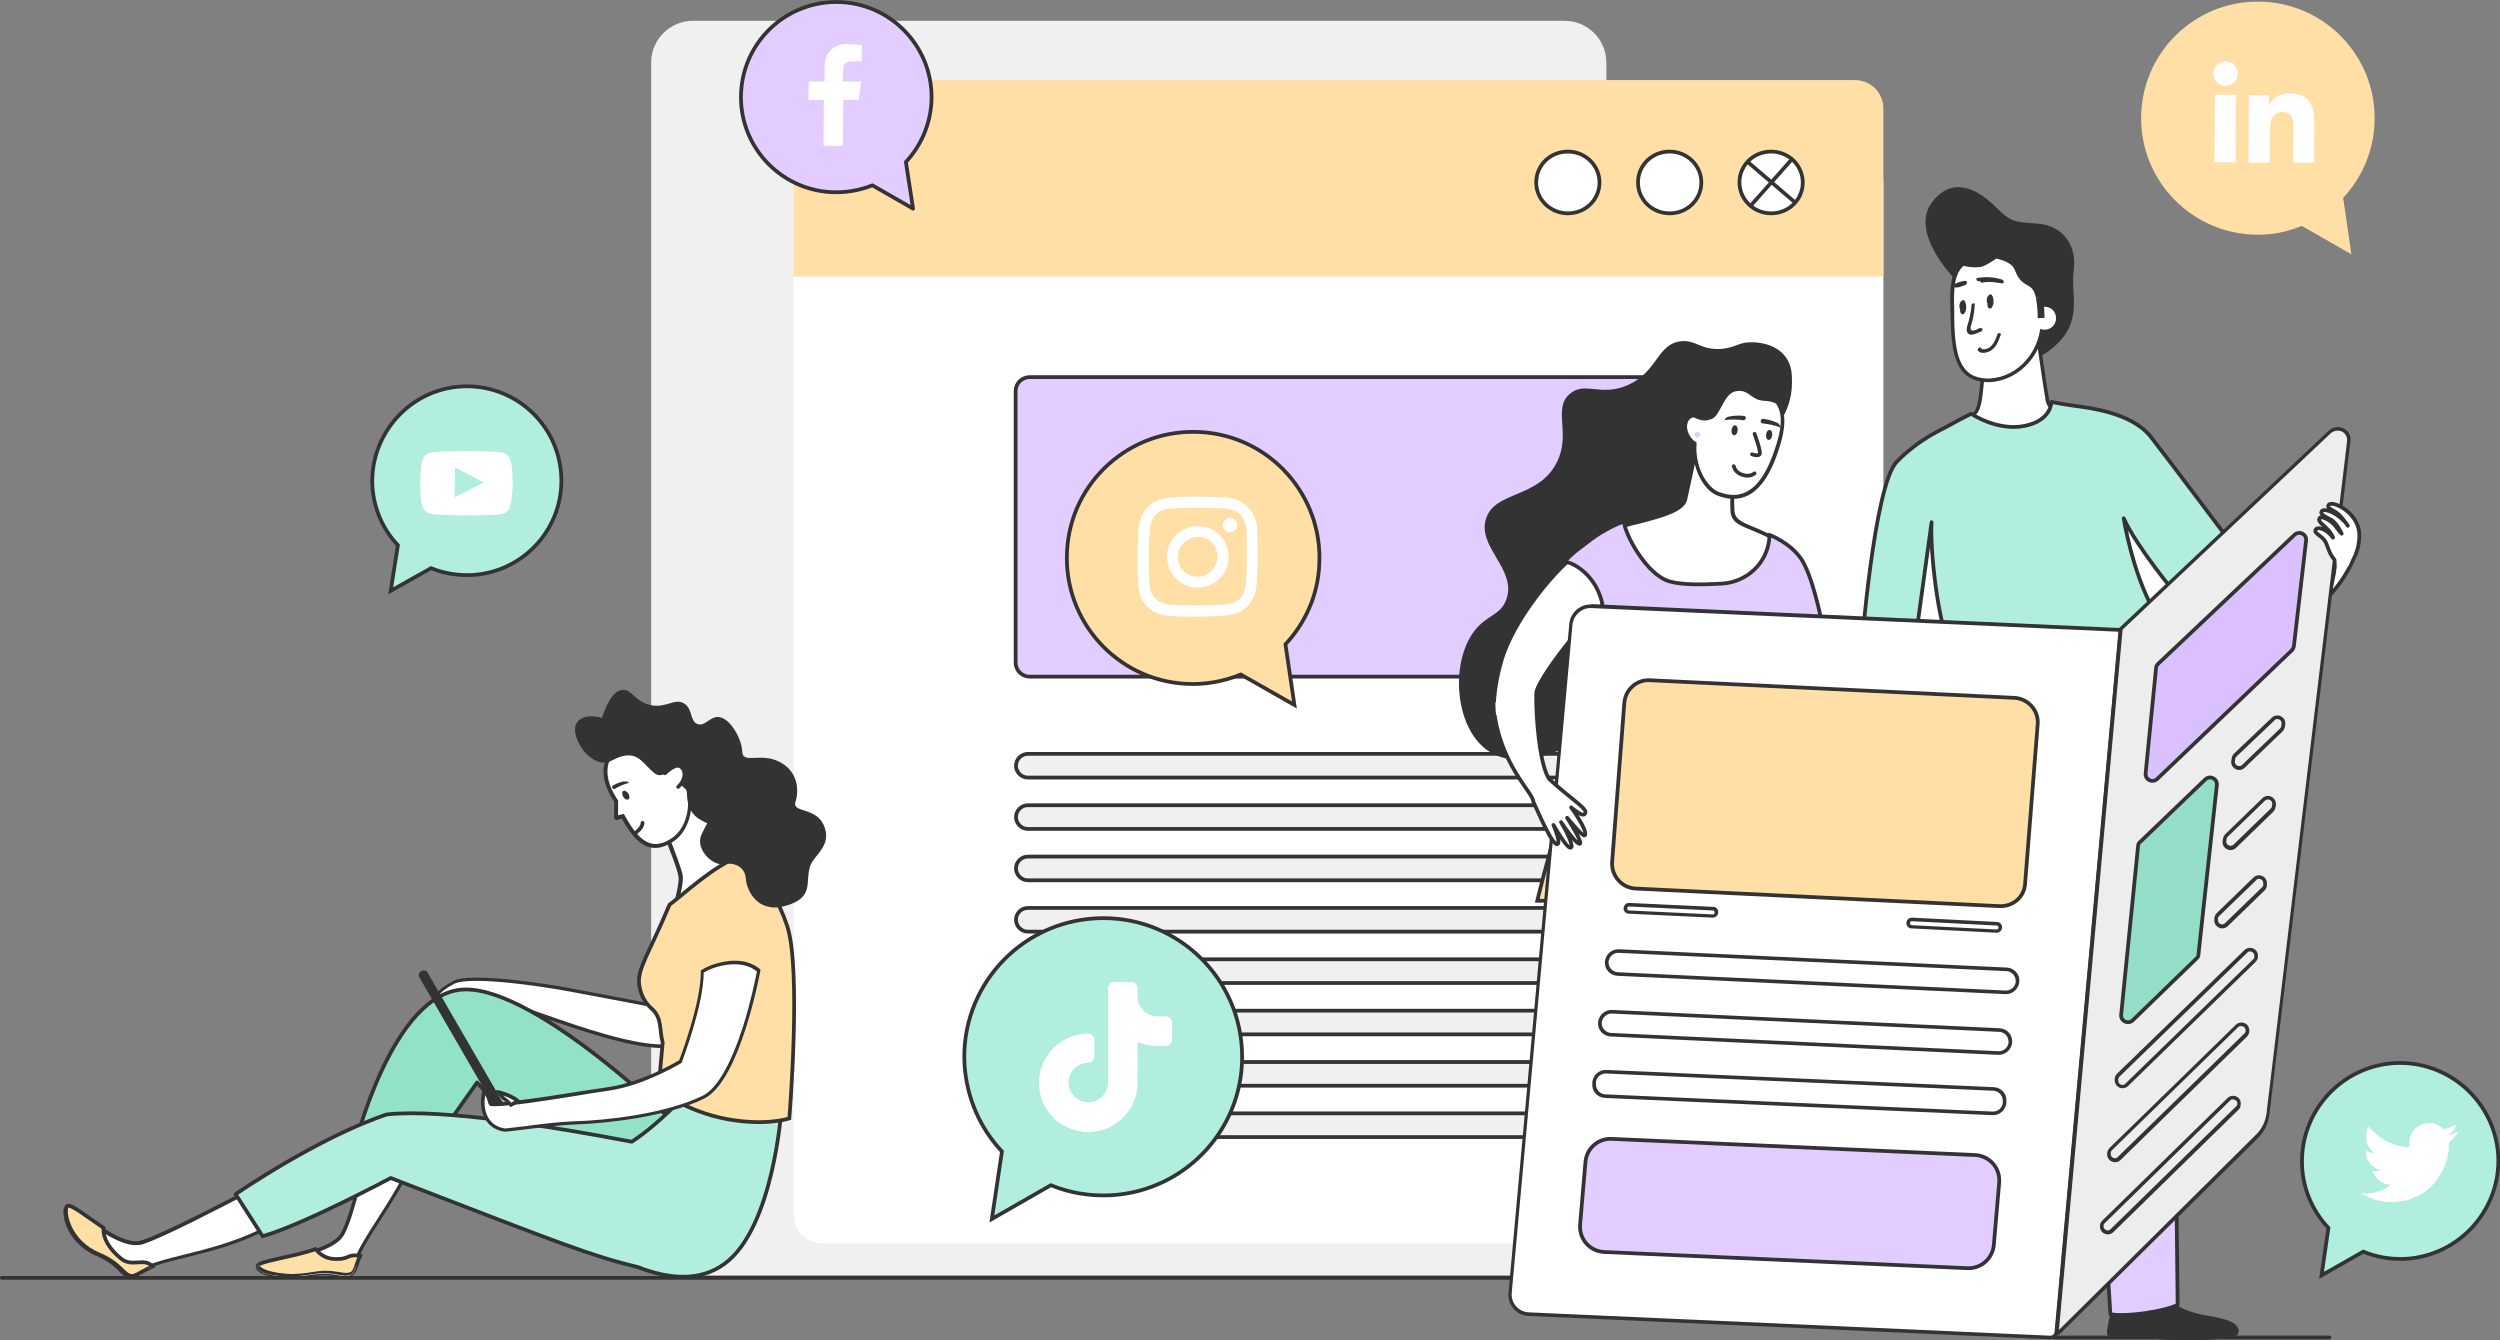 <svg viewBox="0 0 664 356" fill="none" xmlns="http://www.w3.org/2000/svg">
<rect x="0" y="0" width="664" height="356" fill="#808080" stroke="none"/>
<g clip-path="url(#clip0)">
<path d="M184.036 338.734H415.561C421.677 338.734 426.646 333.774 426.646 327.669V16.598C426.646 10.493 421.677 5.533 415.561 5.533H184.036C177.92 5.533 172.952 10.493 172.952 16.598V327.669C172.856 333.774 177.825 338.734 184.036 338.734Z" fill="#F0F0F0"/>
<path d="M218.339 330.244H492.673C496.877 330.244 500.222 326.906 500.222 322.708V47.791H210.791V322.613C210.791 326.81 214.135 330.244 218.339 330.244Z" fill="white"/>
<path d="M273.474 100.161C271.467 100.161 269.747 101.782 269.747 103.881V175.997C269.747 178 271.371 179.717 273.474 179.717H437.634C439.641 179.717 441.361 178.095 441.361 175.997V103.881C441.361 101.878 439.736 100.161 437.634 100.161H273.474Z" fill="#E3CCFF" stroke="#333333" stroke-miterlimit="10"/>
<path d="M441.361 203.374C441.361 205.091 439.927 206.522 438.208 206.522H272.996C271.276 206.522 269.843 205.091 269.843 203.374C269.843 201.657 271.276 200.226 272.996 200.226H438.208C439.927 200.226 441.361 201.657 441.361 203.374Z" fill="#F0F0F0" stroke="#333333" stroke-miterlimit="10"/>
<path d="M441.361 217.015C441.361 218.732 439.927 220.163 438.208 220.163H272.996C271.276 220.163 269.843 218.732 269.843 217.015C269.843 215.298 271.276 213.867 272.996 213.867H438.208C439.927 213.867 441.361 215.298 441.361 217.015Z" fill="#F0F0F0" stroke="#333333" stroke-miterlimit="10"/>
<path d="M441.361 230.656C441.361 232.373 439.927 233.804 438.208 233.804H272.996C271.276 233.804 269.843 232.373 269.843 230.656C269.843 228.939 271.276 227.508 272.996 227.508H438.208C439.927 227.508 441.361 228.939 441.361 230.656Z" fill="#F0F0F0" stroke="#333333" stroke-miterlimit="10"/>
<path d="M441.361 244.297C441.361 246.014 439.927 247.445 438.208 247.445H272.996C271.276 247.445 269.843 246.014 269.843 244.297C269.843 242.58 271.276 241.149 272.996 241.149H438.208C439.927 241.149 441.361 242.58 441.361 244.297Z" fill="#F0F0F0" stroke="#333333" stroke-miterlimit="10"/>
<path d="M441.361 257.938C441.361 259.655 439.927 261.086 438.208 261.086H272.996C271.276 261.086 269.843 259.655 269.843 257.938C269.843 256.221 271.276 254.79 272.996 254.79H438.208C439.927 254.79 441.361 256.221 441.361 257.938Z" fill="#F0F0F0" stroke="#333333" stroke-miterlimit="10"/>
<path d="M441.361 271.579C441.361 273.296 439.927 274.727 438.208 274.727H272.996C271.276 274.727 269.843 273.296 269.843 271.579C269.843 269.862 271.276 268.431 272.996 268.431H438.208C439.927 268.431 441.361 269.862 441.361 271.579Z" fill="#F0F0F0" stroke="#333333" stroke-miterlimit="10"/>
<path d="M441.361 285.22C441.361 286.937 439.927 288.368 438.208 288.368H272.996C271.276 288.368 269.843 286.937 269.843 285.22C269.843 283.503 271.276 282.072 272.996 282.072H438.208C439.927 282.072 441.361 283.503 441.361 285.22Z" fill="#F0F0F0" stroke="#333333" stroke-miterlimit="10"/>
<path d="M441.361 298.861C441.361 300.578 439.927 302.009 438.208 302.009H272.996C271.276 302.009 269.843 300.578 269.843 298.861C269.843 297.144 271.276 295.713 272.996 295.713H438.208C439.927 295.713 441.361 297.144 441.361 298.861Z" fill="#F0F0F0" stroke="#333333" stroke-miterlimit="10"/>
<path d="M210.791 73.451H500.222V28.808C500.222 24.611 496.877 21.272 492.673 21.272H218.339C214.135 21.272 210.791 24.611 210.791 28.808V73.451Z" fill="#FFDFA6"/>
<path d="M462 48.459C462 43.88 465.727 40.255 470.409 40.255C472.511 40.255 474.422 41.018 475.951 42.258C477.671 43.785 478.818 45.979 478.818 48.459C478.818 53.038 475.091 56.662 470.409 56.662C465.822 56.662 462 53.038 462 48.459Z" fill="white" stroke="#333333" stroke-miterlimit="10"/>
<path d="M435.054 48.459C435.054 43.88 438.781 40.255 443.463 40.255C448.145 40.255 451.872 43.975 451.872 48.459C451.872 53.038 448.145 56.662 443.463 56.662C438.781 56.662 435.054 53.038 435.054 48.459Z" fill="white" stroke="#333333" stroke-miterlimit="10"/>
<path d="M408.013 48.459C408.013 43.88 411.739 40.255 416.421 40.255C421.103 40.255 424.83 43.975 424.83 48.459C424.83 53.038 421.103 56.662 416.421 56.662C411.835 56.662 408.013 53.038 408.013 48.459Z" fill="white" stroke="#333333" stroke-miterlimit="10"/>
<path d="M475.951 42.258L464.962 54.659" stroke="#333333" stroke-miterlimit="10"/>
<path d="M476.811 53.801L464.198 43.022" stroke="#333333" stroke-miterlimit="10"/>
<path d="M240.603 43.022C244.521 38.824 247.005 33.292 247.388 27.186C248.152 13.259 237.45 1.336 223.499 0.572C209.548 -0.191 197.604 10.493 196.84 24.42C196.075 38.347 206.777 50.271 220.728 51.034C224.646 51.225 228.372 50.557 231.717 49.222L242.514 55.422L240.603 43.022Z" fill="#E3CCFF" stroke="#333333" stroke-miterlimit="10" stroke-linecap="round" stroke-linejoin="round"/>
<path d="M225.41 11.733C226.175 11.733 226.844 11.829 227.608 11.829C228.086 11.829 228.564 11.924 228.946 11.924L228.85 16.312C228.755 16.312 228.564 16.312 228.564 16.312C228.086 16.312 227.608 16.312 227.13 16.312C226.844 16.312 226.366 16.312 226.079 16.312C224.933 16.407 224.073 16.789 223.977 18.22C223.881 19.269 223.881 21.558 223.881 21.654C223.977 21.654 225.028 21.654 226.27 21.654C226.844 21.654 227.417 21.654 227.799 21.654C228.086 21.654 228.372 21.654 228.755 21.654C228.468 23.371 228.277 24.897 228.086 26.519H223.977L223.881 38.729H218.722L218.817 26.519H214.708L214.804 21.654H219.008V21.272C219.008 20.318 219.008 19.269 219.008 18.315C219.008 17.743 219.104 17.075 219.104 16.407C219.39 14.881 220.059 13.641 221.301 12.782C222.448 12.019 223.69 11.638 224.933 11.638C225.124 11.733 225.315 11.733 225.41 11.733Z" fill="white"/>
<path d="M266.116 305.824C260.383 299.719 256.752 291.706 256.178 282.74C255.032 262.421 270.607 245.06 290.96 243.915C311.313 242.771 328.703 258.319 329.85 278.638C330.997 298.956 315.421 316.317 295.069 317.462C289.431 317.748 283.984 316.794 279.111 314.791L263.44 323.758L266.116 305.824Z" fill="#B2EEDF" stroke="#333333" stroke-miterlimit="10"/>
<path d="M618.421 326.143C614.408 321.85 611.732 316.126 611.446 309.831C610.681 295.522 621.67 283.216 636.003 282.358C650.336 281.595 662.662 292.565 663.522 306.874C664.287 321.182 653.298 333.488 638.965 334.346C634.952 334.537 631.13 333.869 627.69 332.438L616.606 338.734L618.421 326.143Z" fill="#B2EEDF" stroke="#333333" stroke-miterlimit="10"/>
<path d="M653.011 300.578C652.82 300.864 652.629 301.15 652.438 301.436C651.865 302.104 651.196 302.772 650.527 303.249L650.431 303.439C650.431 304.203 650.431 304.966 650.336 305.824C650.145 307.446 649.667 309.068 648.903 310.594C648.138 312.12 647.183 313.551 646.036 314.791C644.029 316.89 641.545 318.225 638.678 318.893C637.723 319.084 636.672 319.179 635.716 319.274C635.525 319.274 635.43 319.274 635.238 319.274C632.372 319.274 629.696 318.511 627.212 316.985L627.116 316.89C627.499 316.89 627.976 316.985 628.359 316.985C629.792 316.985 631.13 316.699 632.467 316.222C633.423 315.84 634.187 315.363 635.047 314.696C632.276 314.6 630.556 312.597 630.174 310.975C630.461 311.071 630.843 311.071 631.13 311.071C631.607 311.071 631.99 310.975 632.467 310.88H632.563C631.034 310.498 629.887 309.735 629.123 308.495C628.55 307.637 628.359 306.683 628.359 305.633C629.123 306.015 629.887 306.206 630.747 306.301C629.601 305.538 628.836 304.393 628.55 303.058C628.263 301.722 628.454 300.387 629.123 299.242C631.99 302.581 635.621 304.489 640.016 304.775C640.016 304.584 639.921 304.393 639.921 304.203C639.825 302.962 640.016 301.818 640.685 300.768C641.545 299.433 642.787 298.574 644.316 298.384C644.603 298.288 644.985 298.288 645.272 298.288C646.705 298.288 647.851 298.861 648.903 299.815C648.998 299.91 648.998 299.91 649.094 299.91H649.189C650.24 299.719 651.291 299.242 652.247 298.765H652.342C651.96 300.005 651.196 300.959 650.049 301.627C651.1 301.245 652.056 300.959 653.011 300.578Z" fill="white"/>
<path d="M341.412 171.132C346.572 165.599 350.012 158.254 350.394 150.05C351.445 131.544 337.208 115.71 318.766 114.756C300.229 113.706 284.367 127.92 283.411 146.33C282.36 164.836 296.597 180.671 315.039 181.625C320.199 181.911 325.072 180.957 329.563 179.145L343.801 187.253L341.412 171.132Z" fill="#FFDFA6" stroke="#333333" stroke-miterlimit="10"/>
<path d="M326.697 137.554C327.748 137.554 328.608 138.413 328.608 139.462C328.608 140.511 327.748 141.37 326.697 141.37C325.646 141.37 324.786 140.511 324.786 139.462C324.786 138.413 325.646 137.554 326.697 137.554Z" fill="white"/>
<path d="M333.863 139.939C334.054 142.419 334.245 154.248 333.481 157.014C332.526 160.639 330.137 162.833 326.41 163.405C325.072 163.596 321.346 163.787 317.619 163.787C313.797 163.787 310.071 163.691 308.733 163.31C305.102 162.356 303 160.066 302.426 156.346C302.044 153.675 301.948 141.179 302.713 138.508C303.764 134.979 306.057 132.88 309.688 132.308C311.313 132.021 314.466 131.926 317.715 131.926C320.677 131.926 323.735 132.021 325.455 132.117C327.652 132.212 329.659 132.975 331.283 134.502C332.812 136.028 333.672 137.84 333.863 139.939ZM330.806 155.869C331.283 153.103 331.283 142.896 330.997 140.225C330.71 137.459 328.99 135.551 326.219 135.169C324.881 134.979 321.537 134.883 318.288 134.883C315.135 134.883 311.982 134.979 310.548 135.074C307.777 135.36 305.866 137.077 305.484 139.843C305.006 142.801 305.006 153.675 305.388 155.869C305.771 158.159 307.013 159.685 309.306 160.353C310.548 160.734 314.275 160.83 317.906 160.83C321.25 160.83 324.499 160.734 325.741 160.543C328.512 160.353 330.328 158.636 330.806 155.869Z" fill="white"/>
<path d="M318.193 139.748C322.684 139.748 326.315 143.373 326.315 147.952C326.315 152.435 322.588 156.06 318.097 156.06C313.606 156.06 309.975 152.435 309.975 147.856C309.975 143.373 313.606 139.748 318.193 139.748ZM318.001 153.198C320.868 153.198 323.257 150.909 323.352 147.952C323.448 144.995 321.059 142.61 318.193 142.61C315.326 142.61 312.937 144.899 312.842 147.856C312.746 150.718 315.039 153.103 318.001 153.198Z" fill="white"/>
<path d="M622.339 52.56C627.116 47.409 630.27 40.637 630.652 33.101C631.607 16.026 618.517 1.431 601.413 0.477C584.308 -0.477 569.689 12.592 568.733 29.667C567.778 46.742 580.869 61.337 597.973 62.29C602.75 62.577 607.241 61.718 611.35 60.001L624.536 67.537L622.339 52.56Z" fill="#FFDFA6"/>
<path d="M591.093 16.312C592.908 16.312 594.342 17.743 594.342 19.555C594.342 21.368 592.908 22.799 591.093 22.799C589.277 22.799 587.844 21.368 587.844 19.555C587.844 17.743 589.373 16.312 591.093 16.312Z" fill="white"/>
<path d="M593.864 25.183L593.768 43.117H588.131L588.322 25.183H593.864V25.183Z" fill="white"/>
<path d="M608.101 24.802C613.739 24.802 614.79 28.522 614.695 33.387L614.599 43.212H609.057L609.152 34.532C609.152 32.433 609.152 29.762 606.286 29.762C603.419 29.762 602.941 32.051 602.941 34.341L602.846 43.212H597.208L597.304 25.279H602.655V27.759H602.75C603.515 26.233 605.426 24.802 608.101 24.802Z" fill="white"/>
<path d="M105.682 144.804C101.764 140.702 99.28 135.169 98.898 129.064C98.229 115.328 108.835 103.404 122.595 102.641C136.45 101.878 148.299 112.466 149.063 126.298C149.828 140.13 139.221 151.958 125.366 152.721C121.544 152.912 117.817 152.244 114.473 150.909L103.771 156.919L105.682 144.804Z" fill="#B2EEDF" stroke="#333333" stroke-miterlimit="10"/>
<path d="M135.495 122.005C136.45 124.295 136.355 132.785 135.303 134.979C135.017 135.551 134.539 135.933 133.966 136.314C133.106 136.791 128.328 136.886 123.646 136.886C119.251 136.886 115.046 136.696 114.091 136.409C113.135 136.123 112.562 135.456 112.18 134.597C111.415 132.403 111.224 122.959 112.753 121.147C113.326 120.575 113.995 120.193 114.855 120.098C116.766 119.907 120.397 119.811 124.028 119.811C128.519 119.811 132.915 120.002 133.775 120.288C134.539 120.575 135.208 121.147 135.495 122.005ZM120.779 132.117C123.264 130.781 125.939 129.541 128.424 128.11C125.939 126.775 123.359 125.439 120.875 124.104C120.779 126.87 120.779 129.446 120.779 132.117Z" fill="white"/>
<path d="M560.516 349.132C560.516 349.132 559.082 353.806 560.038 355.046C560.994 356.286 562.522 354.665 572.46 355.618C580.677 356.382 593.959 355.905 594.437 354.283C595.393 351.135 590.711 350.181 585.646 349.323C580.582 348.464 577.811 346.461 577.811 346.461L560.516 349.132Z" fill="#333333"/>
<path d="M594.055 352.661C592.335 354.378 580.009 354.378 572.269 353.711C562.331 352.757 560.802 354.378 559.847 353.138C559.751 353.043 559.751 352.947 559.656 352.852C559.56 353.711 559.656 354.569 559.942 354.951C560.898 356.191 562.427 354.569 572.364 355.523C580.582 356.286 593.864 355.809 594.342 354.188C594.724 353.329 594.533 352.947 594.055 352.661Z" fill="#333333"/>
<path d="M560.516 349.036C564.72 349.895 575.04 348.273 578.384 346.556L578.098 321.373H558.796L560.516 349.036Z" fill="#E3CCFF" stroke="#333333" stroke-miterlimit="10" stroke-linecap="round" stroke-linejoin="round"/>
<path d="M76.825 338.543C72.525 338.543 69.754 337.685 69.085 336.826C68.894 336.636 68.894 336.445 68.894 336.445C69.181 335.968 72.429 335.3 75.009 334.632C80.838 333.297 88.769 331.484 90.871 327.955C93.833 322.804 97.751 304.107 98.42 300.673L111.129 304.489C108.262 312.12 104.153 318.511 100.618 324.044C97.751 328.527 95.267 332.438 94.311 335.682C93.547 338.162 92.782 338.448 91.827 338.448C91.253 338.448 90.68 338.353 89.916 338.257C88.865 338.066 87.527 337.876 85.902 337.876C84.851 337.876 83.896 337.971 82.845 338.162C80.838 338.353 78.736 338.543 76.825 338.543Z" fill="white"/>
<path d="M98.802 301.15L110.555 304.679C107.784 312.025 103.771 318.225 100.235 323.758C97.369 328.241 94.789 332.152 93.833 335.491C93.165 337.876 92.496 337.876 91.827 337.876C91.349 337.876 90.68 337.78 90.011 337.685C88.96 337.494 87.622 337.303 85.998 337.303C84.947 337.303 83.896 337.399 82.845 337.589C80.838 337.971 78.832 338.066 76.92 338.066C72.525 338.066 70.136 337.112 69.563 336.54C70.423 336.063 73.003 335.491 75.2 335.014C81.411 333.583 89.151 331.866 91.349 328.05C94.216 323.185 97.942 305.633 98.802 301.15ZM98.133 299.91C98.133 299.91 93.738 322.041 90.489 327.573C87.24 333.106 68.798 334.346 68.512 336.254C68.321 337.685 71.665 338.925 76.92 338.925C78.736 338.925 80.838 338.734 83.036 338.353C84.087 338.162 85.138 338.066 85.998 338.066C88.674 338.066 90.489 338.639 91.827 338.639C93.165 338.639 94.12 338.066 94.789 335.586C96.891 328.336 106.637 318.13 111.797 303.916L98.133 299.91Z" fill="#333333"/>
<path d="M90.489 334.346C88.196 334.537 85.998 334.346 83.8 331.771C77.589 333.965 68.607 334.919 68.416 336.254C68.129 338.162 74.436 339.879 82.94 338.448C90.489 337.208 93.069 341.501 94.789 335.777C94.98 335.109 95.267 334.346 95.649 333.583C92.687 333.011 92.687 334.155 90.489 334.346Z" fill="#FFDFA6" stroke="#333333" stroke-miterlimit="10"/>
<path d="M83.323 337.685C75.392 339.02 69.372 337.589 68.798 335.872C68.607 336.063 68.416 336.159 68.416 336.349C68.129 338.257 74.436 339.974 82.94 338.543C90.393 337.303 93.069 341.5 94.693 336.159C92.591 340.07 90.298 336.445 83.323 337.685Z" fill="white"/>
<path d="M68.798 335.872C68.607 336.063 68.416 336.159 68.416 336.349C68.225 337.78 71.569 339.02 76.825 339.02C78.64 339.02 80.743 338.83 82.94 338.448C83.991 338.257 84.947 338.162 85.902 338.162C88.578 338.162 90.489 338.83 91.827 338.83C93.165 338.83 94.025 338.257 94.693 336.063C93.929 337.589 93.069 338.066 92.018 338.066C90.68 338.066 88.96 337.494 86.285 337.494C85.425 337.494 84.469 337.589 83.323 337.78C81.125 338.162 79.023 338.353 77.207 338.353C72.429 338.162 69.181 337.113 68.798 335.872Z" fill="#333333"/>
<path d="M34.59 338.543C33.826 338.543 33.348 338.066 32.393 337.113C31.15 335.872 29.526 334.251 25.991 332.725C20.353 330.34 18.251 325.475 17.869 322.899C17.677 321.659 17.869 320.896 18.155 320.705C18.824 320.705 20.926 322.232 22.933 323.567C26.851 326.333 32.297 330.054 36.215 330.054C36.788 330.054 37.266 329.958 37.744 329.863C43.477 328.146 61.632 318.607 64.69 316.985L69.754 326.715C62.396 330.34 55.039 332.152 49.114 333.583C44.146 334.823 39.846 335.872 36.979 337.59C35.928 338.257 35.164 338.543 34.59 338.543Z" fill="white"/>
<path d="M64.403 317.748L69.085 326.524C62.014 329.958 55.134 331.675 49.019 333.201C44.05 334.442 39.75 335.491 36.693 337.303C35.737 337.876 34.972 338.162 34.495 338.162C33.921 338.162 33.539 337.78 32.584 336.826C31.437 335.682 29.622 333.869 25.991 332.343C21.404 330.435 19.015 326.619 18.346 323.758C18.06 322.518 18.155 321.754 18.251 321.373C19.015 321.659 20.926 322.995 22.551 324.139C26.755 327.096 32.01 330.721 36.119 330.721C36.693 330.721 37.266 330.626 37.744 330.53C43.286 328.813 60.39 319.847 64.403 317.748ZM64.785 316.413C64.785 316.413 43.572 327.669 37.457 329.481C36.979 329.577 36.597 329.672 36.119 329.672C30.004 329.672 20.257 320.228 18.06 320.228C17.964 320.228 17.869 320.228 17.773 320.324C16.244 321.468 17.773 329.767 25.704 333.106C31.819 335.682 32.297 338.925 34.495 338.925C35.164 338.925 36.024 338.639 37.17 337.971C43.668 334.155 56.854 333.678 70.327 326.906L64.785 316.413Z" fill="#333333"/>
<path d="M175.914 277.875C167.696 277.875 154.223 273.296 144.477 269.862C140.177 268.431 136.546 267.095 134.157 266.523C131.481 265.855 129.379 265.569 127.946 265.569C126.704 265.569 125.844 265.76 125.462 266.237C125.366 266.428 125.27 266.523 125.175 266.618C124.793 267 123.837 267.859 123.073 267.859C122.69 267.859 122.499 267.763 122.404 267.763L122.882 266.046L121.544 267.477C121.544 267.477 121.066 267.954 120.397 268.049H120.302C119.919 268.049 119.633 267.763 119.633 267.763L119.346 267.382L118.964 267.668C118.677 267.859 117.913 268.335 117.339 268.335C117.244 268.335 117.244 268.335 117.244 268.335C117.148 268.335 117.053 268.24 117.053 268.24C116.957 268.145 117.053 267.954 117.053 267.954L117.339 267L116.479 267.286C116.384 267.286 116.002 267.191 115.62 266.332C115.142 265.188 116.766 262.898 120.875 260.895C121.926 260.418 123.933 260.132 126.799 260.132C133.775 260.132 144.285 261.658 151.261 262.898C160.434 264.615 175.627 267.477 175.818 267.572L176.2 267.668L176.296 267.286C176.296 267.191 180.596 253.168 182.507 244.869C183.08 244.679 184.896 244.202 187.284 244.202C188.336 244.202 189.482 244.297 190.629 244.488C194.833 245.251 196.649 247.731 197.126 248.399C196.362 250.879 188.909 275.585 179.162 277.588C178.111 277.779 177.06 277.875 175.914 277.875Z" fill="white"/>
<path d="M187.189 244.678C188.24 244.678 189.387 244.774 190.438 244.965C194.164 245.632 195.884 247.731 196.458 248.494C195.98 250.02 194.164 255.935 191.393 261.944C187.285 271.006 182.985 276.253 178.876 277.111C178.016 277.302 176.965 277.398 175.818 277.398C167.696 277.398 154.319 272.819 144.572 269.385C140.272 267.858 136.546 266.618 134.157 266.046C131.481 265.378 129.284 265.092 127.755 265.092C126.417 265.092 125.462 265.378 124.888 265.951C124.697 266.141 124.602 266.237 124.602 266.428C124.124 266.905 123.359 267.477 122.882 267.477C122.882 267.477 122.882 267.477 122.786 267.477L123.646 264.424L120.97 267.191C120.875 267.286 120.493 267.572 120.111 267.668H120.015C119.824 267.668 119.728 267.572 119.728 267.572L119.442 266.618L118.582 267.191C118.295 267.382 117.817 267.668 117.435 267.763L118.104 266.046L116.193 266.714C116.097 266.618 116.002 266.523 115.811 266.046C115.524 265.283 116.862 263.184 120.875 261.181C121.544 260.895 123.073 260.513 126.608 260.513C133.488 260.513 144.094 262.04 150.974 263.28C160.147 264.997 175.34 267.858 175.531 267.954L176.391 268.145L176.678 267.286C176.678 267.191 180.882 253.454 182.794 245.155C183.462 245.06 185.087 244.678 187.189 244.678ZM187.189 243.724C184.036 243.724 181.934 244.488 181.934 244.488C180.022 252.691 175.723 267.095 175.723 267.095C175.723 267.095 160.434 264.138 151.165 262.421C144.477 261.181 133.679 259.655 126.608 259.655C123.837 259.655 121.639 259.846 120.493 260.513C116.288 262.612 114.377 265.092 115.046 266.618C115.524 267.668 116.097 267.858 116.384 267.858C116.479 267.858 116.575 267.858 116.575 267.858C116.575 267.858 116.288 268.717 117.148 268.908C117.244 268.908 117.339 268.908 117.339 268.908C118.199 268.908 119.251 268.145 119.251 268.145C119.251 268.145 119.633 268.622 120.302 268.622C120.397 268.622 120.397 268.622 120.493 268.622C121.257 268.526 121.926 267.858 121.926 267.858C121.926 267.858 121.83 268.335 122.977 268.431H123.073C124.219 268.431 125.653 266.905 125.653 266.905C125.653 266.905 125.653 266.046 127.946 266.046C129.188 266.046 131.099 266.237 134.061 267C141.801 268.908 164.065 278.352 175.914 278.352C177.06 278.352 178.207 278.256 179.162 278.065C189.769 275.871 197.509 248.303 197.509 248.303C197.509 248.303 195.693 244.869 190.629 244.011C189.291 243.82 188.144 243.724 187.189 243.724Z" fill="#333333"/>
<path d="M180.691 299.91C180.118 298.956 142.757 262.421 123.455 262.803C104.153 263.184 94.025 305.061 94.025 305.061L110.364 310.594L126.704 287.509L163.11 327.86L180.691 299.91Z" fill="#91E2C7" stroke="#333333" stroke-miterlimit="10" stroke-linecap="round" stroke-linejoin="round"/>
<path d="M181.647 291.229C175.914 297.239 171.327 300.959 167.792 303.249C147.821 299.433 117.435 294.377 102.72 295.999C84.278 302.199 62.587 317.176 62.587 317.176L69.754 328.337C80.552 325.284 103.771 312.883 103.771 312.883C150.21 330.817 156.899 333.488 169.416 336.54C177.251 339.593 185.756 340.642 192.54 335.586C205.44 326.047 207.542 294.663 207.542 294.663C207.542 294.663 198.273 293.233 181.647 291.229Z" fill="#B2EEDF" stroke="#333333" stroke-miterlimit="10" stroke-linecap="round" stroke-linejoin="round"/>
<path d="M180.787 242.484C179.927 242.484 179.354 242.294 178.876 241.721C179.831 240.004 181.074 234.281 180.882 232.755C180.309 229.13 173.238 212.722 171.9 209.765L184.8 204.423C186.042 207.38 192.922 223.597 194.355 226.268C194.929 227.317 197.318 230.084 199.038 231.514C198.846 234.949 196.267 238.86 190.629 240.004C188.718 240.386 186.998 240.958 185.373 241.435C183.558 241.912 182.029 242.484 180.787 242.484Z" fill="white"/>
<path d="M184.513 204.996C186.138 208.811 192.444 223.788 193.973 226.459C194.642 227.603 196.935 230.274 198.56 231.705C198.273 234.949 195.789 238.478 190.629 239.527C188.718 239.909 186.902 240.481 185.373 240.958C183.558 241.531 181.934 242.007 180.787 242.007C180.214 242.007 179.736 241.912 179.449 241.626C180.5 239.432 181.551 234.185 181.36 232.659C180.787 229.13 174.289 213.867 172.569 209.956L184.513 204.996ZM184.991 203.756L171.136 209.479C171.136 209.479 179.64 228.939 180.214 232.85C180.5 234.376 178.971 240.958 178.111 241.721C178.78 242.58 179.64 242.961 180.691 242.961C183.08 242.961 186.52 241.244 190.724 240.481C196.362 239.337 199.42 235.33 199.515 231.324C197.891 230.084 195.407 227.222 194.738 226.077C193.113 223.12 184.991 203.756 184.991 203.756Z" fill="#333333"/>
<path d="M177.825 240.29C172.092 253.931 169.129 257.461 169.798 261.753C170.276 264.711 171.614 266.618 173.143 267.954C175.914 270.434 175.054 273.391 176.009 276.921L174.863 289.512C174.863 289.512 182.316 295.236 193.113 297.239C203.529 299.147 209.644 297.048 209.644 297.048C209.644 297.048 212.893 257.365 209.071 245.919C204.484 232.278 196.649 227.508 196.649 227.508C190.247 229.32 181.36 237.715 177.825 240.29Z" fill="#FFDFA6" stroke="#333333" stroke-miterlimit="10"/>
<path opacity="0.7" d="M186.329 246.109C186.425 245.919 186.425 245.823 186.425 245.823C186.425 245.919 186.329 246.014 186.329 246.109Z" fill="#CBC7FF"/>
<path d="M165.498 212.245C165.689 212.627 166.072 212.722 166.358 212.532C166.741 212.341 166.836 211.959 166.645 211.673C166.454 211.291 166.072 211.196 165.785 211.387C165.498 211.482 165.307 211.864 165.498 212.245Z" fill="black"/>
<path d="M169.798 214.821C170.372 216.061 171.9 216.633 173.143 216.061C174.385 215.489 174.958 213.962 174.385 212.722C173.811 211.482 172.283 210.91 171.04 211.482C169.798 212.055 169.225 213.581 169.798 214.821Z" fill="#ED6D53"/>
<path d="M174.003 224.646C170.276 224.646 167.601 220.831 165.498 217.11L165.307 216.824L163.778 217.301C163.683 217.301 163.587 217.206 163.587 217.11V212.818L163.492 212.722C161.007 208.907 160.243 205.473 161.103 202.611C161.867 200.226 163.969 198.318 167.123 197.174C168.938 196.506 170.467 196.124 171.9 196.124C176.583 196.124 178.589 199.94 181.456 206.14C184.705 213.104 182.698 220.068 178.876 222.834C177.156 223.979 175.531 224.646 174.003 224.646Z" fill="white"/>
<path d="M171.996 196.506C176.391 196.506 178.302 200.226 181.169 206.236C184.322 213.009 182.411 219.686 178.78 222.357C177.06 223.597 175.531 224.169 174.098 224.169C170.658 224.169 168.078 220.449 166.072 216.824L165.689 216.157L164.925 216.347L164.161 216.538V212.818V212.532L163.969 212.341C161.581 208.716 160.816 205.282 161.676 202.611C162.441 200.322 164.352 198.605 167.409 197.46C169.129 196.792 170.658 196.506 171.996 196.506ZM171.996 195.552C170.563 195.552 168.938 195.838 167.027 196.601C158.905 199.654 158.81 206.427 163.11 212.913V217.11C163.11 217.492 163.396 217.778 163.778 217.778C163.874 217.778 163.874 217.778 163.969 217.778L165.116 217.397C167.505 221.689 170.276 225.219 174.003 225.219C175.531 225.219 177.251 224.646 179.258 223.215C183.08 220.449 185.373 213.295 182.029 205.95C179.258 200.035 177.156 195.552 171.996 195.552Z" fill="#333333"/>
<path d="M159.861 190.687C157.185 189.829 154.51 190.21 153.363 191.736C151.643 193.93 153.745 198.032 155.37 199.845C155.752 200.226 158.141 202.897 160.912 202.516C162.536 202.325 163.109 201.371 165.498 200.799C169.607 199.845 170.945 202.993 173.716 205.282C175.627 206.808 177.251 204.996 177.251 204.996L181.933 209.479C183.367 209.861 180.596 215.87 187.858 218.637C187.476 219.4 186.902 220.354 186.329 221.594C184.513 225.505 189.291 230.084 192.253 229.511C195.215 228.939 197.891 230.37 198.082 233.327C198.273 236.284 201.044 242.771 208.688 240.577C216.428 238.383 213.753 234.281 215.186 229.988C216.142 227.127 221.301 224.456 218.722 219.018C216.524 214.344 210.313 215.87 211.268 213.009C212.224 210.147 212.128 204.9 206.968 202.325C201.904 199.749 197.222 203.088 197.126 199.558C197.031 196.411 194.164 191.069 191.202 190.496C188.718 189.924 187.38 193.072 185.278 192.309C183.176 191.546 184.036 188.302 181.742 186.871C179.258 185.25 176.965 188.207 172.665 187.253C168.556 186.299 167.792 182.96 165.307 183.247C163.778 183.342 161.772 184.868 159.861 190.687Z" fill="#333333"/>
<path d="M180.118 209.002C181.838 207.476 182.316 205.186 181.169 203.946C180.022 202.611 178.302 203.851 176.583 205.377" fill="white"/>
<path d="M180.118 209.002C181.838 207.476 182.316 205.186 181.169 203.946C180.022 202.611 178.302 203.851 176.583 205.377" stroke="#333333" stroke-miterlimit="10" stroke-linecap="round" stroke-linejoin="round"/>
<path d="M134.061 293.71L131.864 294.95L111.415 259.655C111.033 259.083 111.224 258.224 111.893 257.938C112.466 257.556 113.326 257.747 113.613 258.415L134.061 293.71Z" fill="#333333"/>
<path d="M134.157 300.196C132.055 299.91 130.526 298.956 129.475 297.334C128.041 295.045 128.041 291.992 128.71 289.894C128.71 289.894 128.71 289.894 128.806 289.894C128.806 289.894 129.475 289.894 130.239 292.756C130.335 292.946 130.335 293.233 130.717 293.233C130.908 293.233 131.195 293.233 131.481 293.233C135.781 293.233 144.668 291.802 152.503 290.562C155.847 289.989 159.001 289.512 161.581 289.131C170.849 287.795 180.596 281.976 180.691 281.881L180.787 281.786L180.882 281.595C181.074 280.927 186.616 266.332 186.616 257.842C187.38 257.365 190.151 255.839 194.355 255.458C194.642 255.458 194.929 255.458 195.215 255.458C198.846 255.458 200.949 257.175 201.522 257.652C200.949 260.513 195.693 286.937 186.807 291.229C176.774 296.094 160.625 297.811 152.599 298.098C149.063 298.193 143.426 298.861 139.221 299.433C136.928 299.91 135.017 300.101 134.157 300.196Z" fill="white"/>
<path d="M195.311 256.125C198.464 256.125 200.375 257.461 201.044 258.033C200.662 259.846 199.42 266.141 197.318 272.723C194.069 282.835 190.342 289.226 186.616 291.039C176.678 295.904 160.53 297.621 152.599 297.811C148.968 297.907 143.33 298.575 139.221 299.147C136.928 299.433 135.017 299.624 134.157 299.719C132.246 299.433 130.812 298.575 129.857 297.144C128.615 295.236 128.519 292.756 128.901 290.848C129.093 291.229 129.379 291.802 129.666 292.946C129.857 293.519 130.144 293.805 130.621 293.805C130.812 293.805 131.099 293.805 131.386 293.805C135.686 293.805 144.668 292.374 152.503 291.134C155.847 290.562 158.905 290.085 161.581 289.703C170.945 288.368 180.405 282.644 180.787 282.453L181.074 282.263L181.169 281.976C181.36 281.309 186.902 266.905 186.902 258.319C187.858 257.747 190.438 256.412 194.26 256.125C194.738 256.125 195.024 256.125 195.311 256.125ZM195.311 255.172C195.024 255.172 194.738 255.172 194.355 255.172C189.196 255.553 186.138 257.747 186.138 257.747C186.329 266.237 180.405 281.595 180.405 281.595C180.405 281.595 170.849 287.414 161.485 288.749C152.599 289.989 137.406 292.756 131.386 292.756C131.099 292.756 130.908 292.756 130.621 292.756C130.621 292.756 129.857 289.322 128.71 289.322C128.519 289.322 128.424 289.417 128.233 289.512C126.895 293.423 128.041 299.815 134.061 300.578C136.259 300.482 146.961 298.861 152.599 298.67C161.39 298.384 177.251 296.571 186.998 291.802C196.744 287.032 202 257.556 202 257.556C202 257.556 199.802 255.172 195.311 255.172Z" fill="#333333"/>
<path d="M135.686 293.423C135.399 293.042 134.826 292.374 133.966 291.897C133.488 291.611 132.915 290.943 132.341 290.085C134.157 290.466 136.546 291.516 137.501 292.47L135.686 293.423Z" fill="white"/>
<path d="M133.584 290.943C134.73 291.325 135.877 291.897 136.641 292.374L135.781 292.851C135.399 292.469 134.921 291.897 134.252 291.516C134.061 291.325 133.87 291.134 133.584 290.943ZM132.055 289.512C131.768 289.512 131.672 289.799 131.768 289.989C132.246 290.657 133.01 291.802 133.775 292.279C134.921 292.946 135.59 294.091 135.59 294.091L138.266 292.565C137.501 291.229 134.157 289.894 132.055 289.512Z" fill="#333333"/>
<path d="M32.106 334.251C28.953 331.675 27.233 328.718 27.519 326.142C22.837 322.995 18.729 319.656 17.869 320.324C16.34 321.468 17.869 329.767 25.799 333.106C33.73 336.445 32.202 341.024 37.361 337.971C38.317 337.399 39.368 336.922 40.515 336.349C38.221 333.869 35.068 336.731 32.106 334.251Z" fill="#FFDFA6" stroke="#333333" stroke-miterlimit="10"/>
<path d="M33.73 338.353C33.348 338.162 32.966 337.685 32.393 337.112C32.01 336.731 31.628 336.349 31.15 335.872C31.724 336.349 32.202 336.826 32.584 337.208C32.966 337.685 33.348 338.066 33.73 338.353ZM21.117 329.481C18.92 327.192 17.964 324.616 17.773 322.899C17.869 323.567 18.06 324.425 18.442 325.189C18.92 326.333 19.684 327.955 21.117 329.481Z" fill="white"/>
<path d="M18.06 320.324C17.964 320.324 17.869 320.324 17.773 320.419C16.244 321.564 17.773 329.863 25.704 333.202C31.819 335.777 32.297 339.02 34.495 339.02C35.164 339.02 36.024 338.734 37.17 338.067C37.17 338.067 37.266 338.066 37.266 337.971C36.501 338.353 35.833 338.448 35.355 338.448C33.061 338.448 32.679 335.3 26.468 332.725C19.111 329.672 17.295 322.422 18.251 320.324C18.251 320.324 18.155 320.324 18.06 320.324Z" fill="#333333"/>
<path d="M38.89 337.208C39.368 336.922 39.941 336.731 40.515 336.445C39.846 336.636 39.368 336.922 38.89 337.208Z" fill="white"/>
<path d="M40.419 336.445C39.846 336.731 39.368 336.922 38.89 337.208C39.368 336.922 39.941 336.731 40.419 336.445Z" fill="#333333"/>
<path d="M625.588 147.093C623.39 153.484 618.708 158.159 618.708 158.159L620.905 147.284L625.588 147.093Z" fill="white" stroke="#333333" stroke-miterlimit="10" stroke-linecap="round" stroke-linejoin="round"/>
<path d="M527.454 70.208C521.339 70.112 518.759 73.642 518.759 73.642C518.759 73.642 507.293 61.718 513.026 53.896C518.759 46.074 525.925 50.843 530.13 55.041C534.334 59.238 535.003 58.856 541.501 59.429C547.998 60.001 551.725 65.343 550.769 71.925C549.814 78.507 554.018 86.138 543.794 93.483C531.85 101.973 527.454 70.208 527.454 70.208Z" fill="#333333"/>
<path d="M528.696 126.775C526.69 126.107 524.874 124.867 522.772 122.959L522.103 122.292C519.237 119.621 517.803 118.285 515.606 114.946C516.752 114.374 517.708 113.897 518.663 113.516C524.11 110.845 525.065 110.368 525.83 107.22C526.69 103.595 527.454 86.711 527.645 83.658L540.45 83.372C540.832 86.234 543.221 103.309 543.794 106.361C544.176 108.46 546.374 109.891 549.909 111.322C547.138 115.614 543.698 119.621 540.736 123.055C539.685 124.295 538.252 125.821 536.436 126.68C535.385 126.68 534.334 126.775 533.283 126.775C531.563 126.775 530.13 126.775 528.696 126.775Z" fill="white"/>
<path d="M539.972 83.754C540.545 87.665 542.743 103.309 543.316 106.361C543.698 108.555 545.801 109.986 549.145 111.417C546.469 115.519 543.221 119.334 540.354 122.578C539.303 123.722 537.965 125.153 536.245 126.012C535.194 126.012 534.143 126.107 533.187 126.107C531.659 126.203 530.321 126.203 528.888 126.203C526.977 125.535 525.257 124.39 523.154 122.482L522.486 121.815C519.81 119.334 518.377 117.999 516.37 114.946C517.326 114.469 518.186 114.088 518.854 113.706C524.301 111.035 525.448 110.463 526.212 107.124C527.072 103.69 527.836 87.855 528.028 83.849L539.972 83.754ZM540.736 82.8L527.072 83.086C527.072 83.086 526.212 103.213 525.257 107.029C524.397 110.558 523.537 110.368 514.841 114.756C517.421 118.762 518.95 120.098 522.39 123.341C524.301 125.153 526.212 126.489 528.601 127.347C531.085 127.347 533.761 127.156 536.436 127.156C538.252 126.298 539.685 124.772 541.023 123.341C544.463 119.43 547.807 115.423 550.578 111.035C547.043 109.604 544.654 108.269 544.272 106.17C543.603 102.832 540.736 82.8 540.736 82.8Z" fill="#333333"/>
<path d="M494.297 173.612C494.297 173.612 497.737 128.874 503.757 122.673C509.777 116.473 516.179 113.897 517.612 113.039C519.046 112.18 523.537 109.891 523.537 109.891C523.537 109.891 530.416 114.565 537.678 113.134C544.941 111.703 544.845 106.743 544.845 106.743C544.845 106.743 548.094 107.411 551.056 107.792C554.018 108.269 566.058 109.318 571.313 116.091C576.569 122.864 591.953 143.373 591.953 143.373C591.953 143.373 572.364 164.264 565.771 167.03C559.369 169.987 494.297 173.612 494.297 173.612Z" fill="#B2EEDF" stroke="#333333" stroke-miterlimit="10" stroke-linecap="round" stroke-linejoin="round"/>
<path d="M528.123 101.019C520.383 101.019 518.759 94.819 518.568 84.803C518.568 84.135 518.568 83.563 518.568 82.895C518.377 74.405 518.186 68.205 529.079 67.919C529.27 67.919 529.461 67.919 529.556 67.919C540.641 67.919 542.552 78.221 542.647 84.421C542.838 93.293 536.627 100.542 528.601 101.019C528.41 101.019 528.219 101.019 528.123 101.019Z" fill="white"/>
<path d="M523.632 80.987C523.537 82.418 523.25 83.944 522.868 85.375C522.677 86.138 522.199 87.092 522.39 87.951C522.963 89.859 525.161 88.332 526.212 88.046C526.785 87.855 526.594 86.997 525.925 87.092C525.352 87.283 524.874 87.665 524.397 87.76C522.677 88.141 523.632 86.138 523.823 85.375C524.205 83.944 524.397 82.513 524.492 80.987C524.683 80.415 523.728 80.415 523.632 80.987Z" fill="#333333"/>
<path d="M525.543 74.691C527.645 74.31 529.652 74.501 531.659 75.168C531.659 74.882 531.754 74.501 531.754 74.214C529.939 74.023 528.028 73.642 526.212 74.119C525.639 74.214 525.83 75.168 526.499 75.073C528.219 74.691 530.034 74.977 531.754 75.264C532.327 75.359 532.327 74.501 531.85 74.31C529.652 73.547 527.454 73.451 525.161 73.833C524.683 73.833 524.97 74.787 525.543 74.691Z" fill="#333333"/>
<path d="M522.008 74.596C520.957 74.691 520.001 74.977 519.141 75.454C518.854 75.645 518.855 76.218 519.237 76.313C520.192 76.504 520.957 76.027 521.912 75.74C522.486 75.55 522.294 74.691 521.626 74.787C520.957 74.977 520.192 75.454 519.523 75.359C519.523 75.645 519.619 75.931 519.619 76.218C520.383 75.74 521.148 75.454 522.008 75.454C522.581 75.55 522.581 74.596 522.008 74.596Z" fill="#333333"/>
<path d="M521.339 81.655C521.243 81.178 521.339 80.892 521.721 80.606C521.434 80.606 521.243 80.51 520.957 80.51C521.434 81.273 521.339 82.132 520.861 82.895C521.148 82.895 521.434 82.895 521.721 82.895C521.53 82.609 521.434 82.323 521.721 82.036C522.199 81.655 521.721 80.796 521.243 81.178C520.574 81.655 520.383 82.609 520.861 83.276C521.052 83.563 521.434 83.563 521.721 83.276C522.39 82.323 522.39 80.987 521.817 79.938C521.625 79.652 521.339 79.652 521.052 79.842C520.479 80.319 520.288 81.082 520.479 81.846C520.574 82.513 521.434 82.227 521.339 81.655Z" fill="#333333"/>
<path d="M528.601 80.129C528.505 79.651 528.601 79.365 528.983 79.079C528.696 79.079 528.505 78.984 528.219 78.984C528.696 79.747 528.601 80.606 528.123 81.369C528.41 81.369 528.696 81.369 528.983 81.369C528.792 81.082 528.696 80.796 528.983 80.51C529.461 80.129 528.983 79.27 528.505 79.651C527.836 80.129 527.645 81.082 528.123 81.75C528.314 82.036 528.696 82.036 528.983 81.75C529.652 80.796 529.652 79.461 529.079 78.412C528.888 78.125 528.601 78.125 528.314 78.316C527.741 78.793 527.55 79.556 527.741 80.319C527.836 80.987 528.792 80.701 528.601 80.129Z" fill="#333333"/>
<path d="M530.512 88.809C530.13 89.859 529.748 91.003 528.888 91.862C528.505 92.243 528.123 92.529 527.645 92.625C527.454 92.72 526.403 92.911 526.212 92.625C526.212 92.816 526.117 93.006 526.117 93.197C526.117 93.197 526.117 93.197 526.212 93.102C526.69 92.72 526.021 91.957 525.543 92.434C525.543 92.434 525.543 92.434 525.448 92.529C525.257 92.72 525.257 92.911 525.352 93.102C526.021 94.151 527.932 93.674 528.792 93.102C530.225 92.243 530.799 90.526 531.372 89C531.659 88.428 530.703 88.237 530.512 88.809Z" fill="#333333"/>
<path d="M529.461 68.395C540.163 68.395 541.978 78.412 542.074 84.421C542.265 93.006 536.245 100.065 528.505 100.542C528.41 100.542 528.219 100.542 528.123 100.542C520.766 100.542 519.237 94.819 519.046 84.803C519.046 84.135 519.046 83.563 519.046 82.895C518.854 74.31 518.663 68.682 529.079 68.395C529.174 68.395 529.365 68.395 529.461 68.395ZM529.461 67.442C529.27 67.442 529.079 67.442 528.983 67.442C516.752 67.823 517.899 75.454 518.09 84.803C518.281 94.056 519.523 101.496 528.123 101.496C528.314 101.496 528.41 101.496 528.601 101.496C536.532 101.019 543.221 93.769 543.125 84.421C542.838 75.168 539.207 67.442 529.461 67.442Z" fill="#333333"/>
<path d="M543.029 87.569C544.749 87.569 546.087 86.234 546.087 84.517C546.087 82.8 544.749 81.464 543.029 81.464C541.309 81.464 539.972 82.8 539.972 84.517C539.972 86.234 541.309 87.569 543.029 87.569Z" fill="white"/>
<path d="M542.838 79.175L543.029 84.421L541.214 84.517C541.31 83.181 540.927 80.033 540.736 79.079L542.838 79.175Z" fill="#333333"/>
<path d="M541.405 65.82L523.728 62.577L517.708 68.968L518.95 73.07C519.428 72.402 519.428 71.257 520.766 70.303C522.772 71.162 525.161 71.067 526.212 70.876C527.168 70.685 529.079 69.445 530.225 68.682C532.519 69.159 534.621 70.208 535.099 71.639C537.201 77.171 539.781 74.405 540.736 79.079L542.838 79.175L541.405 65.82Z" fill="#333333"/>
<path d="M513.026 138.699L508.917 168.652L517.612 170.464C514.841 165.695 512.548 146.139 513.026 138.699Z" fill="white" stroke="#333333" stroke-miterlimit="10" stroke-linecap="round" stroke-linejoin="round"/>
<path d="M564.051 137.65C564.051 137.65 566.249 151.672 571.982 162.07L577.811 157.682C577.906 157.682 567.682 145.567 564.051 137.65Z" fill="white" stroke="#333333" stroke-miterlimit="10" stroke-linecap="round" stroke-linejoin="round"/>
<path d="M591.188 171.323C590.233 170.178 589.086 159.113 588.608 148.81L592.431 148.143C593.004 149.669 594.915 155.583 595.01 161.784C595.01 169.319 592.431 170.941 591.188 171.323Z" fill="white"/>
<path d="M592.048 148.619C592.717 150.527 594.342 156.06 594.437 161.688C594.533 166.553 593.386 169.796 591.379 170.655C590.519 168.461 589.564 158.445 588.991 149.096L592.048 148.619ZM592.717 147.57L588.131 148.333C588.131 148.333 589.277 171.8 591.188 171.8C591.188 171.8 591.188 171.8 591.284 171.8C593.195 171.323 595.584 168.938 595.488 161.688C595.297 154.438 592.717 147.57 592.717 147.57Z" fill="#333333"/>
<path d="M452.349 121.338C457.7 114.183 466.873 111.894 473.371 111.131C474.422 109.318 475.951 105.98 475.951 101.687C475.951 99.588 475.951 97.108 474.327 94.914C471.651 91.099 466.491 90.908 465.44 90.908C461.905 90.812 461.427 92.148 457.605 92.625C451.776 93.197 450.629 90.24 446.521 90.622C440.119 91.289 440.31 98.73 432.379 102.259C425.117 105.503 420.912 101.115 416.899 104.644C412.313 108.651 417.377 115.137 413.459 122.864C408.586 132.498 396.833 130.304 394.635 137.936C392.437 145.472 402.948 151.29 400.082 159.208C398.553 163.501 394.922 163.214 391.577 167.602C385.175 175.997 386.322 193.072 395.017 199.272C405.337 206.617 422.537 196.029 430.372 188.779C442.89 177.237 446.043 160.925 447.189 154.629C450.629 137.554 446.043 129.732 452.349 121.338Z" fill="#333333"/>
<path d="M425.69 160.639C425.117 157.109 424.543 154.248 422.346 152.244C420.148 150.241 418.046 148.429 417.281 148.333C411.261 153.484 401.993 165.122 398.935 174.947C397.502 179.717 396.833 184.105 396.737 188.016C401.228 188.111 403.617 184.296 407.917 184.487C408.013 180.385 422.346 162.928 425.69 160.639Z" fill="white" stroke="#333333" stroke-miterlimit="10" stroke-linecap="round" stroke-linejoin="round"/>
<path d="M421.008 220.831C420.912 220.735 420.817 220.735 420.817 220.735C420.721 220.64 420.626 220.64 420.53 220.544C420.243 220.449 419.957 220.64 419.861 220.831C419.766 221.212 419.861 221.498 420.052 221.785C420.435 222.071 420.721 222.071 421.008 221.88C421.103 221.785 421.103 221.308 421.008 220.831Z" fill="#E8A48B"/>
<path d="M416.421 223.692C415.944 223.883 415.944 224.456 416.23 224.837C416.612 225.123 416.995 225.314 417.281 225.123C417.568 224.932 417.568 224.551 417.472 224.074C417.186 223.788 416.804 223.597 416.421 223.692Z" fill="#E8A48B"/>
<path d="M419.67 224.074C419.957 223.883 419.957 223.502 419.861 222.929C419.479 222.643 419.001 222.452 418.619 222.738C418.332 223.025 418.332 223.406 418.619 223.788C419.001 224.169 419.384 224.36 419.67 224.074Z" fill="#E8A48B"/>
<path d="M413.746 224.169C413.841 224.074 413.841 224.074 413.937 223.979C413.65 223.597 413.459 223.215 412.886 223.025C412.599 222.929 412.313 222.929 412.121 223.12L412.026 223.215C412.79 224.074 413.364 224.456 413.746 224.169Z" fill="#E8A48B"/>
<path d="M421.103 215.775C421.103 215.393 420.817 214.821 420.243 214.058C420.052 214.153 419.957 214.344 420.052 214.63C420.243 215.203 420.53 215.68 420.912 216.061C420.912 216.156 421.008 216.156 421.008 216.156C421.008 216.061 421.103 215.966 421.103 215.775Z" fill="#E8A48B"/>
<path d="M455.12 159.303C455.025 159.303 454.929 159.303 454.834 159.303C452.827 159.017 450.821 158.922 448.909 158.826C444.036 158.54 439.545 158.349 435.054 155.202C434.385 153.771 433.717 152.435 432.952 151.1C432.379 149.955 431.805 148.81 431.232 147.666C430.181 145.472 429.13 143.182 428.461 140.702C429.417 140.225 430.277 139.844 431.137 139.557C432.474 139.176 433.908 138.794 435.245 138.413C441.361 136.791 446.521 135.456 447.476 132.594C448.432 129.732 450.534 119.525 451.012 117.236L460.567 119.239C460.471 121.528 459.898 132.117 460.185 135.742C460.376 138.317 462.191 139.08 465.44 140.416C467.351 141.274 469.74 142.228 472.798 143.945C471.747 145.662 470.982 147.284 470.122 148.906C468.785 151.577 467.447 154.152 465.44 156.823C465.345 156.823 465.249 156.823 465.154 156.823C463.911 156.823 462.096 157.491 460.089 158.159C458.178 158.636 456.267 159.303 455.12 159.303Z" fill="white"/>
<path d="M451.298 117.808L459.994 119.621C459.803 122.578 459.42 132.308 459.611 135.742C459.803 138.603 461.809 139.462 465.154 140.797C466.969 141.561 469.262 142.514 472.033 144.041C471.173 145.567 470.409 147.093 469.645 148.62C468.307 151.195 467.065 153.675 465.154 156.251C463.911 156.251 462 156.919 459.994 157.586C458.274 158.159 456.267 158.826 455.216 158.826C455.12 158.826 455.025 158.826 455.025 158.826C453.018 158.54 451.012 158.445 449.101 158.349C444.418 158.063 439.927 157.872 435.532 154.915C434.863 153.58 434.194 152.244 433.525 150.909C432.952 149.764 432.379 148.62 431.805 147.475C430.754 145.472 429.799 143.278 429.226 140.988C429.99 140.607 430.754 140.32 431.423 140.13C432.761 139.748 434.099 139.367 435.436 139.08C441.647 137.459 446.998 136.028 448.049 132.975C448.718 130.018 450.725 120.765 451.298 117.808ZM450.534 116.663C450.534 116.663 447.954 129.255 446.903 132.498C445.852 135.646 438.112 137.077 430.85 139.08C429.894 139.367 428.843 139.844 427.792 140.416C428.366 142.991 429.512 145.472 430.659 147.856C431.901 150.432 433.334 153.008 434.576 155.583C441.074 160.066 447.763 158.826 454.738 159.78C454.834 159.78 455.025 159.78 455.12 159.78C457.509 159.78 462.86 157.205 465.154 157.205C465.345 157.205 465.44 157.205 465.631 157.205C469.167 152.817 470.505 148.524 473.371 143.659C464.962 138.794 460.854 139.271 460.663 135.551C460.376 131.64 461.045 118.762 461.045 118.762L450.534 116.663Z" fill="#333333"/>
<path opacity="0.58" d="M452.349 116.854C452.827 120.098 455.598 129.064 463.242 130.781C463.911 126.966 464.771 122.864 465.44 119.525L452.349 116.854Z" fill="#CBC7FF"/>
<path d="M460.376 132.021C459.134 132.021 457.796 131.735 456.363 131.258C452.158 129.732 448.145 121.624 451.107 113.611C453.592 106.838 456.267 102.641 462 102.641C463.338 102.641 464.867 102.927 466.587 103.404C469.645 104.263 471.651 105.694 472.702 107.792C474.518 111.417 473.084 116.473 471.46 121.052C468.689 128.397 465.058 132.021 460.376 132.021Z" fill="white"/>
<path d="M461.905 103.118C463.242 103.118 464.676 103.309 466.3 103.786C469.262 104.644 471.173 105.98 472.129 107.887C473.944 111.321 472.511 116.282 470.887 120.765C468.211 128.015 464.771 131.449 460.376 131.449C459.134 131.449 457.891 131.163 456.554 130.686C454.547 129.923 452.636 127.538 451.489 124.485C450.247 120.956 450.247 117.14 451.489 113.706C453.878 107.22 456.458 103.118 461.905 103.118ZM461.905 102.164C455.694 102.164 453.018 106.934 450.629 113.42C447.763 121.338 451.585 129.923 456.171 131.64C457.7 132.212 459.038 132.498 460.376 132.498C465.918 132.498 469.453 127.633 471.842 121.147C474.709 113.229 475.951 105.598 466.587 102.927C464.867 102.45 463.338 102.164 461.905 102.164Z" fill="#333333"/>
<path d="M450.916 117.617C449.005 116.95 447.572 114.183 448.241 112.275C448.909 110.368 451.012 110.463 452.827 111.131" fill="white"/>
<path d="M451.489 115.71C451.298 116.091 450.916 116.282 450.534 116.186C450.152 115.996 449.961 115.614 450.056 115.233C450.247 114.851 450.629 114.66 451.012 114.756C451.394 114.851 451.585 115.328 451.489 115.71Z" fill="#E3CCFF"/>
<path d="M445.852 108.555C450.343 111.322 452.063 112.275 454.547 111.322C457.032 110.463 457.796 104.263 461.236 103.881C464.676 103.404 464.867 106.266 468.593 106.457C472.511 106.647 473.467 108.651 473.467 108.651C473.467 108.651 475.951 104.167 470.218 100.924C464.485 97.681 455.694 97.394 451.489 100.447C447.285 103.69 445.852 108.555 445.852 108.555Z" fill="#333333"/>
<path d="M481.111 239.241H408.299C408.299 239.241 418.524 196.697 429.13 175.52C439.45 178.095 454.834 178.763 465.154 175.901C465.154 175.901 480.442 215.775 481.111 239.241Z" fill="#FFDFA6" stroke="#333333" stroke-miterlimit="10"/>
<path d="M483.691 164.454C483.691 164.454 481.302 152.435 478.244 148.238C475.282 144.041 469.931 142.037 469.931 142.037C469.931 142.324 469.931 142.61 469.931 142.896C469.453 149.478 464.007 154.629 457.318 155.011C452.349 155.297 446.807 155.392 443.463 154.438C437.156 152.626 431.71 141.847 431.423 139.08C431.423 138.794 431.137 138.603 430.85 138.699C429.034 139.271 425.594 141.084 423.206 142.801C420.817 144.613 417.281 147.093 416.039 148.715C415.848 149.001 415.944 149.383 416.326 149.383C417.186 149.478 419.479 150.527 421.581 152.721C425.212 156.537 425.69 161.02 425.69 161.02C427.983 166.171 429.13 175.52 429.13 175.52C439.45 178.095 454.834 178.763 465.154 175.901C465.154 175.901 471.46 170.559 471.938 166.744C472.033 165.885 472.033 164.931 471.842 164.073L483.691 164.454Z" fill="#E3CCFF" stroke="#333333" stroke-miterlimit="10" stroke-linecap="round" stroke-linejoin="round"/>
<path d="M406.006 349.036C404.573 348.941 403.331 348.369 402.375 347.319C401.42 346.27 401.037 344.839 401.133 343.504L417.281 165.79C417.568 163.119 419.766 161.116 422.441 161.116C422.537 161.116 422.632 161.116 422.632 161.116L563.191 167.412L546.183 353.711C546.087 354.664 545.323 355.332 544.463 355.332L406.006 349.036Z" fill="white"/>
<path d="M422.441 161.497C422.537 161.497 422.537 161.497 422.632 161.497L562.714 167.793L545.801 353.615C545.705 354.283 545.227 354.76 544.558 354.76H544.463L406.006 348.559C404.668 348.464 403.522 347.892 402.662 346.938C401.802 345.984 401.419 344.744 401.515 343.408L417.664 165.695C418.046 163.31 420.052 161.497 422.441 161.497ZM422.441 160.543C419.575 160.543 417.09 162.737 416.804 165.695L400.655 343.408C400.368 346.652 402.853 349.418 406.006 349.513L544.463 355.714H544.558C545.705 355.714 546.661 354.855 546.756 353.711L563.765 166.839L422.728 160.448C422.632 160.543 422.537 160.543 422.441 160.543Z" fill="#333333"/>
<path d="M546.756 353.997C546.661 353.997 546.565 353.997 546.469 353.901C546.374 353.806 546.374 353.711 546.374 353.615L563.382 167.221C563.382 167.125 563.382 167.03 563.478 167.03L618.994 114.756C619.568 114.183 620.237 113.897 621.001 113.897C621.861 113.897 622.721 114.279 623.294 114.946C623.868 115.614 624.059 116.377 623.963 117.236L602.464 295.808C602.177 298.098 601.126 300.196 599.501 301.818L546.947 353.806C546.852 353.997 546.852 353.997 546.756 353.997Z" fill="#EDEDED"/>
<path d="M620.905 114.374C621.67 114.374 622.339 114.66 622.816 115.233C623.103 115.614 623.485 116.282 623.39 117.14L601.986 295.713C601.699 297.907 600.744 299.91 599.119 301.436L546.852 353.234L563.765 167.221L619.185 114.946C619.759 114.565 620.332 114.374 620.905 114.374ZM620.905 113.42C620.045 113.42 619.281 113.706 618.517 114.374L563 166.648C562.809 166.744 562.713 166.935 562.713 167.221L545.705 353.615C545.609 354.188 546.087 354.569 546.565 354.569C546.756 354.569 546.947 354.474 547.138 354.283L599.693 302.295C601.413 300.578 602.464 298.384 602.75 295.999L624.25 117.427C624.728 115.042 622.816 113.42 620.905 113.42Z" fill="#333333"/>
<path d="M531.181 240.672L434.385 235.998C430.754 235.807 427.983 232.659 428.174 229.034L431.423 186.681C431.71 183.151 434.672 180.48 438.207 180.671L535.003 185.345C538.634 185.536 541.501 188.684 541.214 192.309L537.87 234.662C537.679 238.192 534.716 240.767 531.181 240.672Z" fill="#FFDFA6" stroke="#333333" stroke-miterlimit="10"/>
<path d="M532.71 263.566L429.703 258.701C428.843 258.701 428.079 258.319 427.506 257.652C426.932 256.984 426.646 256.221 426.741 255.362C426.837 253.836 428.174 252.596 429.799 252.596H429.99L532.996 257.461C533.856 257.461 534.621 257.842 535.194 258.51C535.767 259.178 536.054 259.941 535.959 260.8C535.863 262.326 534.525 263.566 532.901 263.566H532.71Z" fill="white"/>
<path d="M429.799 253.073H429.894L532.901 257.938C533.57 257.938 534.239 258.319 534.716 258.796C535.194 259.369 535.385 260.036 535.385 260.704C535.29 262.04 534.143 263.089 532.805 263.089H532.71L429.703 258.224C429.034 258.224 428.365 257.842 427.888 257.365C427.41 256.888 427.219 256.125 427.219 255.458C427.41 254.027 428.557 253.073 429.799 253.073ZM429.799 252.119C427.983 252.119 426.454 253.55 426.263 255.362C426.072 257.365 427.601 259.082 429.608 259.178L532.614 264.043C532.71 264.043 532.71 264.043 532.805 264.043C534.621 264.043 536.15 262.612 536.341 260.799C536.532 258.796 535.003 257.079 532.996 256.984L429.99 252.119C429.99 252.119 429.894 252.119 429.799 252.119Z" fill="#333333"/>
<path d="M507.675 246.109C507.388 246.109 507.197 246.014 507.006 245.823C506.815 245.632 506.719 245.346 506.815 245.155C506.815 244.678 507.293 244.297 507.77 244.297L530.416 245.442C530.703 245.442 530.894 245.537 531.085 245.728C531.276 245.919 531.372 246.205 531.276 246.395C531.276 246.872 530.799 247.254 530.321 247.254L507.675 246.109Z" fill="white"/>
<path d="M507.77 243.724V244.678L530.321 245.823C530.512 245.823 530.608 245.918 530.703 246.014C530.799 246.109 530.799 246.205 530.799 246.395C530.799 246.682 530.608 246.872 530.321 246.872L507.77 245.728C507.579 245.728 507.484 245.632 507.388 245.537C507.293 245.442 507.293 245.346 507.293 245.155C507.293 244.869 507.484 244.678 507.77 244.678V243.724ZM507.77 243.724C507.006 243.724 506.433 244.297 506.337 245.06C506.241 245.823 506.91 246.586 507.675 246.586L530.225 247.731H530.321C531.085 247.731 531.659 247.159 531.754 246.395C531.85 245.632 531.181 244.869 530.416 244.869L507.77 243.724Z" fill="#333333"/>
<path d="M432.665 242.198C432.379 242.198 432.188 242.103 431.997 241.912C431.805 241.721 431.71 241.435 431.805 241.244C431.805 240.767 432.283 240.386 432.761 240.386L455.12 241.435C455.407 241.435 455.598 241.531 455.789 241.721C455.98 241.912 456.076 242.198 455.98 242.389C455.98 242.866 455.503 243.248 455.025 243.248L432.665 242.198Z" fill="white"/>
<path d="M432.665 239.813V240.767L454.929 241.817C455.12 241.817 455.216 241.912 455.312 242.007C455.407 242.103 455.407 242.198 455.407 242.389C455.407 242.675 455.216 242.866 454.929 242.866L432.665 241.817C432.474 241.817 432.379 241.721 432.283 241.626C432.188 241.531 432.188 241.435 432.188 241.244C432.188 240.958 432.379 240.767 432.665 240.767V239.813ZM432.665 239.813C431.901 239.813 431.328 240.386 431.232 241.149C431.137 241.912 431.805 242.675 432.57 242.675L454.834 243.725C454.834 243.725 454.834 243.725 454.929 243.725C455.694 243.725 456.267 243.152 456.363 242.389C456.458 241.531 455.789 240.863 455.025 240.863L432.665 239.813C432.761 239.813 432.761 239.813 432.665 239.813Z" fill="#333333"/>
<path d="M530.799 279.782L427.888 274.917C427.028 274.917 426.263 274.536 425.69 273.868C425.117 273.2 424.83 272.437 424.926 271.579C425.021 270.052 426.359 268.812 427.983 268.812H428.174L531.085 273.677C531.945 273.677 532.71 274.059 533.283 274.727C533.856 275.394 534.143 276.158 534.048 277.016C533.952 278.542 532.614 279.782 530.99 279.782H530.799Z" fill="white"/>
<path d="M427.983 269.194H428.079L530.99 274.059C531.659 274.059 532.328 274.441 532.805 274.917C533.283 275.49 533.474 276.158 533.474 276.825C533.379 278.161 532.232 279.21 530.894 279.21H530.799L427.888 274.345C427.219 274.345 426.55 273.964 426.072 273.487C425.594 272.914 425.403 272.247 425.403 271.579C425.594 270.243 426.741 269.194 427.983 269.194ZM427.983 268.24C426.168 268.24 424.639 269.671 424.448 271.483C424.257 273.487 425.786 275.204 427.792 275.299L530.703 280.164C530.799 280.164 530.799 280.164 530.894 280.164C532.71 280.164 534.239 278.733 534.43 276.921C534.621 274.917 533.092 273.2 531.085 273.105L428.174 268.24C428.174 268.24 428.079 268.24 427.983 268.24Z" fill="#333333"/>
<path d="M522.485 336.826L426.072 332.534C422.25 332.343 419.383 329.1 419.67 325.284L421.103 308.591C421.39 305.061 424.448 302.295 428.079 302.486L524.588 306.778C528.41 306.969 531.276 310.212 530.99 314.028L529.556 330.721C529.174 334.346 526.117 337.017 522.485 336.826Z" fill="#E3CCFF" stroke="#333333" stroke-miterlimit="10"/>
<path d="M529.079 295.617L426.168 291.039C425.308 291.039 424.543 290.657 423.97 289.989C423.397 289.322 423.11 288.558 423.206 287.7V287.318C423.301 285.792 424.639 284.552 426.263 284.552H426.359L529.27 289.131C530.13 289.131 530.894 289.512 531.468 290.18C532.041 290.848 532.328 291.611 532.232 292.469V292.851C532.136 294.473 530.799 295.617 529.079 295.617Z" fill="white"/>
<path d="M426.454 284.17V285.124H426.55L529.461 289.703C530.13 289.703 530.799 290.085 531.276 290.562C531.754 291.134 531.945 291.802 531.945 292.469V292.851C531.85 294.186 530.703 295.236 529.365 295.236H529.27L426.359 290.657C425.69 290.657 425.021 290.275 424.543 289.798C424.066 289.226 423.875 288.558 423.875 287.891V287.509C423.97 286.174 425.117 285.124 426.454 285.124V284.17ZM426.454 284.17C424.639 284.17 423.11 285.601 422.919 287.414V287.795C422.728 289.799 424.257 291.516 426.263 291.611L529.174 296.19C529.27 296.19 529.27 296.19 529.365 296.19C531.181 296.19 532.71 294.759 532.901 292.946V292.565C533.092 290.562 531.563 288.845 529.556 288.749L426.646 284.17C426.55 284.17 426.454 284.17 426.454 284.17Z" fill="#333333"/>
<path d="M594.819 204.042C594.342 204.042 593.864 203.851 593.577 203.469C593.386 203.183 593.099 202.802 593.195 202.229L593.291 201.562C593.291 201.18 593.482 200.798 593.768 200.512L603.801 190.973C604.088 190.687 604.47 190.496 604.948 190.496C605.426 190.496 605.904 190.687 606.19 191.069C606.381 191.355 606.668 191.736 606.572 192.309L606.477 192.976C606.477 193.358 606.286 193.74 605.999 193.93L595.966 203.565C595.584 203.946 595.202 204.042 594.819 204.042Z" fill="#EDEDED"/>
<path d="M604.852 190.973C605.235 190.973 605.521 191.164 605.712 191.355C605.904 191.546 605.999 191.832 605.999 192.213L605.904 192.881C605.904 193.167 605.712 193.358 605.521 193.549L595.488 203.183C595.202 203.469 594.915 203.469 594.724 203.469C594.342 203.469 594.055 203.279 593.864 203.088C593.673 202.897 593.577 202.611 593.577 202.229L593.673 201.562C593.673 201.275 593.864 201.085 594.055 200.894L604.088 191.355C604.279 191.069 604.566 190.973 604.852 190.973ZM604.852 190.019C604.375 190.019 603.801 190.21 603.419 190.592L593.386 200.131C593.004 200.512 592.813 200.894 592.717 201.466L592.622 202.134C592.431 203.469 593.577 204.519 594.724 204.519C595.202 204.519 595.775 204.328 596.157 203.946L606.19 194.312C606.572 193.93 606.764 193.549 606.859 193.072L606.955 192.404C607.146 190.973 605.999 190.019 604.852 190.019Z" fill="#333333"/>
<path d="M592.431 225.219C591.953 225.219 591.475 225.028 591.188 224.646C590.997 224.36 590.711 223.979 590.806 223.406L590.902 222.834C590.902 222.452 591.093 222.071 591.38 221.785L601.221 212.245C601.508 211.959 601.89 211.768 602.368 211.768C602.846 211.768 603.324 211.959 603.61 212.341C603.801 212.627 604.088 213.009 603.992 213.581L603.897 214.153C603.897 214.535 603.706 214.916 603.419 215.107L593.577 224.646C593.291 225.028 592.908 225.219 592.431 225.219Z" fill="#EDEDED"/>
<path d="M602.368 212.341C602.75 212.341 603.037 212.532 603.228 212.722C603.419 212.913 603.515 213.199 603.515 213.581L603.419 214.153C603.419 214.439 603.228 214.63 603.037 214.821L593.195 224.36C593.004 224.551 592.717 224.646 592.431 224.646C592.048 224.646 591.762 224.456 591.571 224.265C591.379 224.074 591.284 223.788 591.284 223.406L591.379 222.834C591.379 222.548 591.571 222.357 591.762 222.166L601.604 212.627C601.795 212.436 602.081 212.341 602.368 212.341ZM602.368 211.387C601.89 211.387 601.317 211.578 600.935 211.959L591.093 221.498C590.711 221.88 590.52 222.262 590.424 222.834L590.328 223.406C590.137 224.742 591.284 225.791 592.431 225.791C592.908 225.791 593.482 225.6 593.864 225.219L603.706 215.68C604.088 215.298 604.279 214.916 604.375 214.439L604.47 213.867C604.661 212.436 603.515 211.387 602.368 211.387Z" fill="#333333"/>
<path d="M590.137 246.014C589.66 246.014 589.182 245.823 588.895 245.442C588.704 245.155 588.417 244.774 588.513 244.201V243.82C588.513 243.438 588.704 243.057 588.991 242.866L598.737 233.422C599.024 233.136 599.406 232.945 599.884 232.945C600.361 232.945 600.839 233.136 601.126 233.518C601.317 233.804 601.604 234.185 601.508 234.758V235.139C601.508 235.521 601.317 235.902 601.03 236.093L591.284 245.537C590.997 245.823 590.615 246.014 590.137 246.014Z" fill="#EDEDED"/>
<path d="M599.979 233.422C600.362 233.422 600.648 233.613 600.839 233.804C601.03 233.995 601.126 234.281 601.126 234.662V235.044C601.126 235.33 600.935 235.521 600.744 235.712L590.997 245.155C590.711 245.442 590.424 245.537 590.233 245.537C589.851 245.537 589.564 245.346 589.373 245.155C589.182 244.965 589.086 244.678 589.086 244.297V243.915C589.086 243.629 589.277 243.438 589.468 243.248L599.215 233.804C599.406 233.518 599.693 233.422 599.979 233.422ZM599.979 232.468C599.502 232.468 598.928 232.659 598.546 233.041L588.799 242.484C588.417 242.866 588.226 243.248 588.131 243.82V244.202C587.94 245.537 589.086 246.586 590.233 246.586C590.711 246.586 591.284 246.395 591.666 246.014L601.413 236.57C601.795 236.189 601.986 235.807 602.081 235.33V234.949C602.273 233.422 601.126 232.468 599.979 232.468Z" fill="#333333"/>
<path d="M563.765 288.654C563.287 288.654 562.809 288.463 562.522 288.081C562.331 287.891 562.045 287.414 562.14 286.841V286.555C562.14 286.174 562.331 285.792 562.618 285.506L596.444 252.691C596.73 252.405 597.113 252.214 597.59 252.214C598.068 252.214 598.546 252.405 598.833 252.787C599.024 253.073 599.31 253.454 599.215 254.027V254.313C599.215 254.695 599.024 255.076 598.737 255.267L564.911 288.177C564.529 288.558 564.051 288.654 563.765 288.654Z" fill="#EDEDED"/>
<path d="M597.59 252.691C597.973 252.691 598.259 252.882 598.45 253.073C598.641 253.264 598.737 253.55 598.737 253.931V254.218C598.737 254.504 598.546 254.695 598.355 254.885L564.529 287.795C564.242 288.082 563.956 288.177 563.765 288.177C563.382 288.177 563.096 287.986 562.905 287.795C562.713 287.605 562.618 287.318 562.618 286.937V286.651C562.618 286.364 562.809 286.078 563 285.888L596.826 253.073C597.017 252.787 597.304 252.691 597.59 252.691ZM597.59 251.737C597.113 251.737 596.539 251.928 596.157 252.31L562.331 285.124C561.949 285.506 561.758 285.887 561.662 286.46V286.746C561.567 288.082 562.618 289.035 563.765 289.035C564.242 289.035 564.816 288.845 565.198 288.463L599.024 255.553C599.406 255.172 599.597 254.79 599.693 254.313V254.027C599.884 252.691 598.737 251.737 597.59 251.737Z" fill="#333333"/>
<path d="M561.854 308.209C561.376 308.209 560.898 308.018 560.611 307.637C560.42 307.446 560.134 306.969 560.229 306.397V306.206C560.229 305.824 560.42 305.443 560.707 305.156L594.246 272.437C594.628 272.056 595.106 271.96 595.393 271.96C595.87 271.96 596.348 272.151 596.635 272.533C596.826 272.819 597.113 273.2 597.017 273.773V273.868C597.017 274.25 596.826 274.631 596.539 274.822L563 307.541C562.522 308.114 562.14 308.209 561.854 308.209Z" fill="#EDEDED"/>
<path d="M595.297 272.533C595.679 272.533 595.966 272.723 596.157 272.914C596.348 273.105 596.444 273.391 596.444 273.773V273.868C596.444 274.154 596.253 274.345 596.062 274.536L562.522 307.255C562.236 307.541 561.949 307.637 561.758 307.637C561.376 307.637 561.089 307.446 560.898 307.255C560.707 307.064 560.611 306.778 560.611 306.397V306.206C560.611 305.92 560.802 305.633 560.993 305.443L594.533 272.723C594.819 272.533 595.106 272.533 595.297 272.533ZM595.297 271.579C594.819 271.579 594.246 271.769 593.864 272.151L560.325 304.87C559.942 305.252 559.751 305.633 559.656 306.206V306.397C559.56 307.732 560.611 308.686 561.758 308.686C562.236 308.686 562.809 308.495 563.191 308.114L596.73 275.394C597.113 275.013 597.304 274.631 597.399 274.154V274.059C597.59 272.533 596.539 271.579 595.297 271.579Z" fill="#333333"/>
<path d="M559.847 327.383C559.369 327.383 558.891 327.192 558.605 326.81C558.414 326.619 558.127 326.142 558.223 325.57C558.223 325.093 558.414 324.807 558.7 324.521L591.953 291.992C592.335 291.611 592.813 291.516 593.099 291.516C593.577 291.516 594.055 291.706 594.342 292.088C594.533 292.374 594.819 292.756 594.724 293.328C594.724 293.709 594.533 294.091 594.246 294.282L560.994 326.81C560.611 327.287 560.229 327.383 559.847 327.383Z" fill="#EDEDED"/>
<path d="M593.099 291.992C593.482 291.992 593.768 292.183 593.959 292.374C594.151 292.565 594.246 292.851 594.246 293.233C594.246 293.519 594.055 293.71 593.864 293.9L560.611 326.429C560.325 326.715 560.038 326.81 559.847 326.81C559.465 326.81 559.178 326.619 558.987 326.429C558.796 326.238 558.7 325.952 558.7 325.57V325.475C558.7 325.189 558.891 324.998 559.082 324.807L592.335 292.279C592.526 291.992 592.908 291.992 593.099 291.992ZM593.099 291.039C592.622 291.039 592.048 291.229 591.666 291.611L558.414 324.139C558.031 324.521 557.84 324.902 557.745 325.475V325.57C557.649 326.906 558.7 327.86 559.847 327.86C560.325 327.86 560.898 327.669 561.28 327.287L594.533 294.759C594.915 294.377 595.106 293.996 595.106 293.519C595.393 291.992 594.246 291.039 593.099 291.039Z" fill="#333333"/>
<path d="M608.675 172.753L572.938 206.904C571.695 208.048 569.689 207.094 569.88 205.377L572.651 177.428C572.651 176.951 572.938 176.569 573.224 176.283L609.439 142.038C610.681 140.893 612.688 141.847 612.497 143.564L609.248 171.704C609.152 172.086 608.961 172.467 608.675 172.753Z" fill="#DAC0FF" stroke="#333333" stroke-miterlimit="10"/>
<path d="M583.353 254.599L566.44 271.006C565.198 272.151 563.191 271.197 563.382 269.48L567.873 224.742C567.873 224.265 568.064 223.883 568.447 223.597L585.742 206.999C586.984 205.854 588.991 206.808 588.799 208.525L583.926 253.359C583.926 253.931 583.735 254.313 583.353 254.599Z" fill="#94DDC8" stroke="#333333" stroke-miterlimit="10" stroke-linecap="round" stroke-linejoin="round"/>
<path d="M626.639 142.419C626.543 146.426 625.014 149.86 622.148 149.669C619.472 149.478 618.612 146.235 617.848 144.327C617.083 142.324 614.599 141.847 614.981 140.797C615.459 139.653 617.943 140.511 619.663 142.801C619.663 142.801 619.186 141.37 617.657 140.034C616.128 138.699 615.65 138.222 616.128 137.554C616.606 136.982 619.185 138.222 620.237 139.653C621.288 141.084 621.957 141.751 621.957 141.751C621.957 141.751 620.619 138.794 619.09 138.031C617.561 137.173 616.128 136.6 616.606 135.837C617.083 134.979 619.663 135.837 621.574 137.459C623.485 139.08 623.581 139.653 623.581 139.653C623.581 139.653 621.957 137.077 620.523 136.123C618.994 135.169 618.134 134.979 618.421 134.215C618.708 133.452 620.523 133.739 622.625 135.169C624.728 136.6 626.734 139.176 626.639 142.419Z" fill="white" stroke="#333333" stroke-miterlimit="10" stroke-linecap="round" stroke-linejoin="round"/>
<path d="M396.737 188.016C398.266 202.993 407.248 210.528 407.248 212.913C408.395 215.393 412.504 225.123 413.746 224.169C414.415 223.692 413.077 220.258 412.599 219.114C413.746 221.021 416.421 225.696 417.281 225.123C418.046 224.646 415.657 220.068 414.606 218.35C415.848 220.163 419.001 224.646 419.67 224.074C420.243 223.597 417.09 218.637 416.23 217.206C417.09 218.16 420.435 222.357 420.912 221.88C421.963 220.831 417.281 214.439 417.281 214.439C417.281 214.439 418.619 215.489 419.097 215.775C419.861 216.347 421.008 216.824 421.103 215.68C421.199 214.535 416.612 211.673 411.453 206.904C408.968 203.279 407.822 190.401 408.013 183.342C403.713 183.151 401.133 188.111 396.737 188.016Z" fill="white" stroke="#333333" stroke-miterlimit="10" stroke-linecap="round" stroke-linejoin="round"/>
<path d="M397.215 186.585C397.215 186.585 397.12 188.875 397.406 189.828C397.597 190.401 407.439 185.727 407.439 185.727V184.2L408.013 182.102L401.228 182.483L397.215 186.585Z" fill="white"/>
<path d="M623.772 150.241L625.301 146.903L624.154 144.708L620.428 147.666C620.428 147.666 620.81 150.146 620.523 151.767C620.141 153.389 623.772 150.241 623.772 150.241Z" fill="white"/>
<path d="M309.688 269.957H307.395C304.528 269.957 302.14 267.572 302.14 264.711V262.421C302.14 261.563 301.375 260.8 300.515 260.8H295.929C295.069 260.8 294.304 261.563 294.304 262.421V287.509C294.304 290.371 291.915 292.756 289.049 292.756C286.182 292.756 283.793 290.371 283.793 287.509C283.793 284.647 286.182 282.263 289.049 282.263C289.909 282.263 290.673 281.499 290.673 280.641V276.158C290.673 275.299 289.909 274.536 289.049 274.536C281.882 274.536 275.958 280.355 275.958 287.604C275.958 294.854 281.787 300.673 289.049 300.673C296.215 300.673 302.14 294.854 302.14 287.604V276.73C303.764 277.493 305.58 277.779 307.395 277.779H309.688C310.548 277.779 311.313 277.016 311.313 276.158V271.579C311.313 270.72 310.548 269.957 309.688 269.957Z" fill="white"/>
<path d="M618.708 355.237H545.609" stroke="#333333" stroke-miterlimit="10" stroke-linecap="round" stroke-linejoin="round"/>
<path d="M401.324 339.402H0.478" stroke="#333333" stroke-miterlimit="10" stroke-linecap="round" stroke-linejoin="round"/>
<path d="M461.522 114.374C461.427 115.137 461.045 115.614 460.567 115.614C460.089 115.519 459.803 114.946 459.898 114.183C459.994 113.42 460.376 112.943 460.854 112.943C461.331 113.039 461.618 113.706 461.522 114.374Z" fill="#333333"/>
<path d="M470.696 115.614C470.6 116.377 470.218 116.854 469.74 116.854C469.262 116.759 468.976 116.186 469.071 115.423C469.167 114.66 469.549 114.183 470.027 114.183C470.505 114.279 470.791 114.851 470.696 115.614Z" fill="#333333"/>
<path d="M459.611 110.558C460.28 110.463 461.714 110.272 463.147 110.463C463.529 110.463 463.816 110.845 463.625 111.226C463.529 111.512 463.242 111.703 462.956 111.608C462 111.417 459.42 111.321 458.083 111.608C458.083 111.417 458.274 111.131 458.465 110.94C458.751 110.749 459.134 110.654 459.611 110.558Z" fill="#333333"/>
<path d="M471.747 112.18C471.078 111.894 469.74 111.417 468.307 111.226C467.925 111.226 467.638 111.512 467.638 111.894C467.638 112.18 467.925 112.466 468.211 112.466C469.167 112.562 471.747 112.943 472.893 113.611C472.989 113.42 472.893 113.134 472.702 112.943C472.511 112.562 472.129 112.275 471.747 112.18Z" fill="#333333"/>
<path d="M166.932 210.815C167.314 211.482 167.218 212.15 166.836 212.341C166.454 212.532 165.881 212.245 165.498 211.578C165.116 210.91 165.212 210.242 165.594 210.051C165.881 209.861 166.549 210.242 166.932 210.815Z" fill="#333333"/>
<path d="M165.498 207.571C164.925 207.667 163.778 208.048 162.823 208.621C162.536 208.811 162.441 209.098 162.727 209.384C162.918 209.574 163.205 209.67 163.396 209.479C164.065 209.002 165.976 208.144 167.027 207.953C166.932 207.762 166.741 207.667 166.549 207.571C166.167 207.571 165.881 207.571 165.498 207.571Z" fill="#333333"/>
<path d="M460.471 123.818C460.758 124.772 461.331 125.63 462.765 126.107C464.198 126.584 465.249 126.298 466.014 125.726" stroke="#333333" stroke-miterlimit="10" stroke-linecap="round" stroke-linejoin="round"/>
<path d="M466.014 115.233C466.014 115.233 467.829 120.097 467.351 120.67C466.874 121.242 465.345 120.67 465.345 120.67" stroke="#333333" stroke-miterlimit="10" stroke-linecap="round" stroke-linejoin="round"/>
<path d="M168.652 221.308C168.652 221.308 170.658 219.972 170.658 218.541" stroke="#333333" stroke-miterlimit="10" stroke-linecap="round" stroke-linejoin="round"/>
</g>
<defs>
<clipPath id="clip0">
<rect width="664" height="356" fill="white"/>
</clipPath>
</defs>
</svg>
